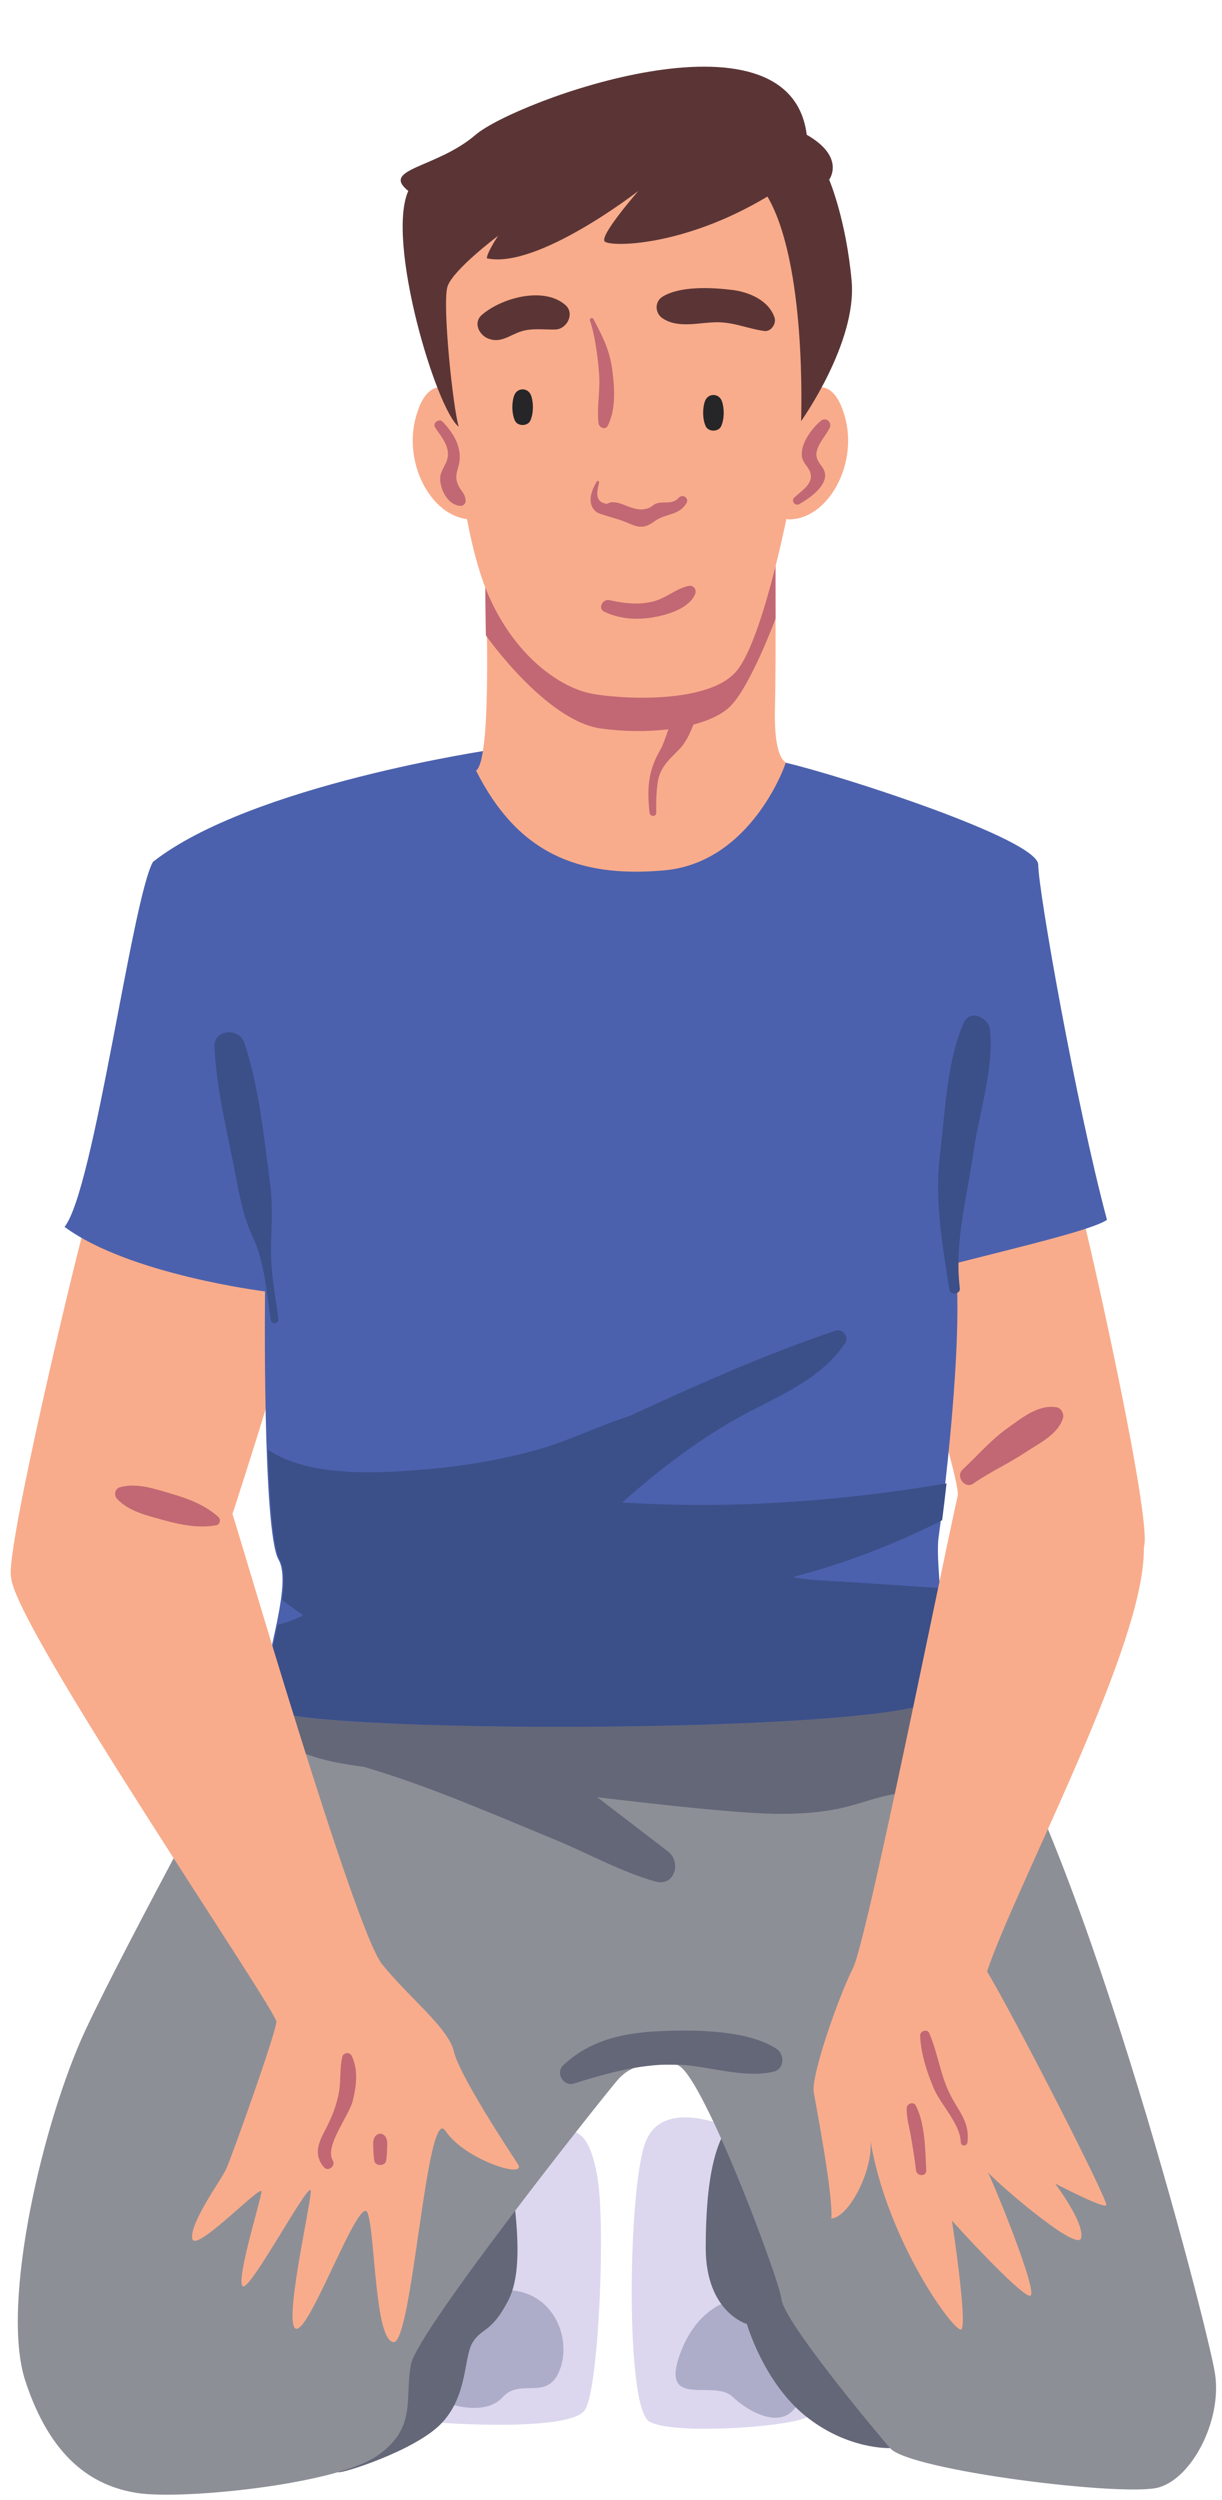 <?xml version="1.0" encoding="UTF-8"?><svg xmlns="http://www.w3.org/2000/svg" xmlns:xlink="http://www.w3.org/1999/xlink" height="2471.2" preserveAspectRatio="xMidYMid meet" version="1.0" viewBox="893.4 234.1 1208.5 2471.2" width="1208.5" zoomAndPan="magnify"><g><g id="change1_1"><path d="M 1330.469 2628.961 C 1330.469 2628.961 1458.121 2638.211 1472 2616.012 C 1485.871 2593.809 1492.352 2430 1484.02 2384.719 C 1475.699 2339.43 1459.969 2324.629 1419.27 2360.711 C 1378.57 2396.781 1330.469 2628.961 1330.469 2628.961" fill="#dcd7ef"/></g><g id="change1_2"><path d="M 1613.992 2336.188 C 1610.75 2336.188 1549.699 2307.98 1532.129 2350.531 C 1514.555 2393.078 1511.309 2612.77 1535.359 2627.57 C 1559.414 2642.371 1692.156 2631.73 1693.539 2621.098 C 1694.922 2610.457 1613.992 2336.188 1613.992 2336.188" fill="#dcd7ef"/></g><g id="change2_1"><path d="M 1629.711 2505.012 C 1628.367 2505.359 1585.77 2505.93 1565.891 2560.973 C 1546 2616.012 1599.184 2585.48 1617.691 2603.059 C 1636.184 2620.629 1675.785 2641.332 1686.141 2599.359 C 1696.488 2557.391 1683.352 2491.129 1629.711 2505.012" fill="#aeadc9"/></g><g id="change2_2"><path d="M 1336.02 2609.531 C 1336.02 2609.531 1372.559 2623.41 1390.602 2603.52 C 1408.629 2583.629 1436.379 2609.531 1447.949 2573.922 C 1459.512 2538.309 1433.609 2487.898 1378.57 2499.461 C 1323.531 2511.02 1336.02 2609.531 1336.02 2609.531" fill="#aeadc9"/></g><g id="change3_1"><path d="M 1773.555 2653.93 C 1773.555 2653.93 1731.926 2655.777 1690.305 2622.48 C 1648.676 2589.18 1632.027 2531.289 1632.027 2531.289 C 1632.027 2531.289 1591.324 2519.809 1591.324 2455.98 C 1591.324 2392.16 1599.66 2337.578 1627.406 2324.629 C 1655.148 2311.68 1773.555 2653.93 1773.555 2653.93" fill="#646778"/></g><g id="change3_2"><path d="M 1227.711 2677.691 C 1228.68 2680.172 1304.57 2656.711 1330.469 2628.961 C 1356.371 2601.211 1351.75 2563.762 1361 2549.18 C 1370.25 2534.609 1379.5 2540.16 1396.148 2507.781 C 1412.801 2475.41 1401.691 2415.289 1399.852 2388.461 C 1398 2361.621 1150.852 2481.289 1227.711 2677.691" fill="#646778"/></g><g id="change4_1"><path d="M 1147.32 1918.547 C 1147.32 1918.547 1019.672 2151.656 978.047 2240.457 C 936.422 2329.258 893.406 2511.02 918.383 2587.328 C 943.359 2663.648 984.535 2691.398 1029.164 2698.328 C 1073.781 2705.27 1223.633 2690.008 1265.262 2662.258 C 1306.887 2634.508 1293.012 2603.98 1299.949 2570.68 C 1306.887 2537.379 1487.266 2309.828 1503.914 2290.41 C 1520.562 2270.977 1539.996 2275.137 1562.188 2275.137 C 1584.395 2275.137 1663.469 2484.66 1666.254 2506.859 C 1669.027 2529.059 1754.598 2631.73 1773.555 2653.93 C 1792.512 2676.129 2006.199 2702.5 2039.496 2692.781 C 2072.789 2683.07 2101.934 2626.18 2094.996 2580.398 C 2088.059 2534.609 1956.242 2025.391 1854.949 1900.52 C 1753.656 1868.598 1147.32 1918.547 1147.32 1918.547" fill="#8d8f97"/></g><g id="change3_3"><path d="M 1858.098 1902.402 C 1720.02 1874.383 1584.023 1926.543 1446.441 1931.883 C 1412.023 1933.211 1377.457 1934.383 1343.016 1933.621 C 1304.051 1932.75 1267.992 1925.082 1230.027 1917.734 C 1208.383 1913.543 1178.371 1910.191 1160.125 1926.004 C 1150.711 1934.164 1148.406 1945.762 1152.434 1955.434 C 1152.262 1957.223 1153.102 1959.16 1154.961 1960.043 C 1157.117 1963.172 1160.043 1965.973 1163.75 1968.16 C 1171.875 1972.953 1179.668 1970.051 1184.258 1964.383 C 1186.336 1964.734 1188.402 1965.191 1190.469 1965.562 C 1209.793 1973.961 1232.336 1977.844 1253.348 1980.594 C 1287.914 1990.723 1321.852 2003.344 1354.973 2016.621 C 1384.711 2028.531 1414.262 2040.902 1443.824 2053.203 C 1476.121 2066.633 1507.785 2084.34 1541.48 2093.883 C 1560.543 2099.293 1567.715 2074.723 1554 2064.191 C 1530.738 2046.332 1507.484 2028.453 1484.164 2010.652 C 1520.18 2014.742 1556.148 2019.141 1592.285 2022.402 C 1635.117 2026.273 1678.199 2030.57 1720.801 2022.281 C 1743.422 2017.871 1764.262 2008.223 1787.379 2006.23 C 1805.098 2004.703 1822.598 2005.25 1837.887 1994.734 C 1862.676 1977.672 1866.969 1945.531 1869.973 1917.992 C 1870.688 1911.422 1864.477 1903.691 1858.098 1902.402" fill="#646778"/></g><g id="change5_1"><path d="M 978.969 1439.398 C 972.82 1456.98 896.973 1771.328 904.508 1793.68 C 912.039 1816.031 1123.27 1730.781 1123.27 1730.781 C 1123.27 1730.781 1196.34 1507.852 1196.34 1472.699 C 1196.34 1437.551 978.969 1439.398 978.969 1439.398" fill="#f9ac8b"/></g><g id="change5_2"><path d="M 1773.539 1465.301 C 1774.461 1476.402 1843.699 1698.039 1840.594 1712.176 C 1837.488 1726.309 2015.859 1787.234 2024.668 1763.172 C 2033.473 1739.109 1970.574 1457.902 1961.328 1425.531 C 1952.074 1393.156 1773.539 1465.301 1773.539 1465.301" fill="#f9ac8b"/></g><g id="change6_1"><path d="M 1380.418 975.051 C 1380.418 975.051 1141.77 1009.734 1044.637 1086.051 C 1023.828 1123.52 986.367 1410.738 957.23 1446.801 C 1021.059 1493.984 1155.496 1510.633 1155.496 1510.633 C 1155.496 1510.633 1152.867 1747.898 1168.828 1775.641 C 1184.777 1803.391 1147.039 1893.582 1155.496 1921.332 C 1163.969 1949.082 1809.16 1949.082 1821.648 1910.23 C 1834.133 1871.383 1817.484 1782.582 1821.648 1753.438 C 1825.809 1724.309 1846.629 1559.191 1838.293 1482.879 C 1903.5 1466.23 1974.277 1449.586 1988.152 1439.859 C 1957.629 1326.086 1920.16 1113.805 1920.16 1088.82 C 1920.16 1063.852 1725.902 1000.953 1670.41 987.996 C 1614.902 975.051 1380.418 975.051 1380.418 975.051" fill="#4b61ad"/></g><g id="change7_1"><path d="M 1720.68 1797.145 C 1706.48 1796.266 1691.555 1795.965 1677.559 1792.918 C 1728.645 1779.598 1778.008 1760.719 1825.137 1736.781 C 1826.363 1727.168 1827.867 1714.723 1829.484 1700.414 C 1722.961 1718.293 1616.242 1726.012 1508.742 1719.238 C 1542.75 1689.059 1578.223 1661.527 1618.109 1638.48 C 1657.578 1615.668 1702.832 1600.828 1729.316 1561.594 C 1733.316 1555.664 1726.656 1547.082 1719.902 1549.352 C 1650.027 1572.883 1582.727 1602.918 1515.816 1633.828 C 1484.93 1643.613 1455.645 1658.516 1424.207 1667.254 C 1389.387 1676.949 1353.805 1682.957 1317.816 1686.18 C 1271.633 1690.305 1200.699 1695.348 1158.391 1667.176 C 1160.152 1717.992 1163.566 1764.301 1170.082 1775.633 C 1175 1784.203 1174.809 1798.703 1172.441 1815.473 C 1179.191 1820.754 1186.109 1825.82 1193.242 1830.625 C 1185.414 1835.074 1176.73 1837.746 1167.969 1840.273 C 1161.297 1872.352 1152.133 1906.168 1156.762 1921.328 C 1165.219 1949.078 1810.422 1949.078 1822.914 1910.23 C 1830.832 1885.559 1827.023 1840.781 1824.238 1803.895 C 1816.805 1803.41 1809.367 1802.918 1801.91 1802.434 C 1774.84 1800.637 1747.758 1798.781 1720.68 1797.145" fill="#3b4f89"/></g><g id="change5_3"><path d="M 1373.891 795.605 C 1372.59 798.824 1381.809 982.91 1364.227 995.867 C 1404.93 1076.805 1464.594 1102.238 1550.609 1094.379 C 1636.641 1086.516 1670.402 989.391 1670.402 988.008 C 1670.402 986.609 1658.418 985.227 1659.789 933.426 C 1661.16 881.621 1659.789 767.391 1659.789 767.391 L 1373.891 795.605" fill="#f9ac8b"/></g><g id="change8_1"><path d="M 1373.902 789.117 C 1372.562 790.5 1373.902 862.184 1373.902 862.184 C 1373.902 862.184 1433.367 946.824 1487.836 954.234 C 1510.984 957.375 1534.035 957.484 1554.457 954.996 C 1551.773 962.379 1549.453 969.996 1545.941 976.109 C 1534.16 996.574 1533.273 1014.121 1535.75 1037.406 C 1536.191 1041.543 1542.453 1041.762 1542.387 1037.406 C 1542.219 1027.188 1542.398 1017.039 1543.961 1006.918 C 1546.242 992.164 1555.633 984.543 1565.438 974.477 C 1571.605 968.145 1575.668 959.145 1579.18 950.348 C 1595.43 946.047 1608.508 939.703 1616.309 931.559 C 1636.191 910.734 1660.375 845.703 1660.375 845.703 L 1660.375 746.102 L 1373.902 789.117" fill="#c26874"/></g><g id="change5_4"><path d="M 1344.812 624.508 C 1343.883 622.152 1317.523 599.027 1304.574 646.664 C 1291.625 694.301 1322.152 747.945 1360.531 747.488 C 1398.004 741.48 1344.812 624.508 1344.812 624.508" fill="#f9ac8b"/></g><g id="change5_5"><path d="M 1688.887 624.508 C 1689.812 622.152 1716.18 599.027 1729.129 646.664 C 1742.074 694.301 1711.555 747.945 1673.168 747.488 C 1635.711 741.48 1688.887 624.508 1688.887 624.508" fill="#f9ac8b"/></g><g id="change5_6"><path d="M 1343.16 651.75 C 1343.16 651.75 1349.902 764.141 1377.652 825.199 C 1405.398 886.254 1449.801 913.996 1477.551 919.551 C 1505.301 925.102 1594.102 930.652 1621.852 897.34 C 1649.598 864.047 1678.926 720.336 1689.238 645.109 C 1699.551 569.887 1738.398 314.59 1533.051 336.801 C 1327.699 358.992 1292.031 461.664 1343.16 651.75" fill="#f9ac8b"/></g><g id="change9_1"><path d="M 1685.668 650.375 C 1685.668 644.828 1691.219 494.977 1652.367 428.375 C 1569.117 478.312 1496.969 478.312 1491.418 472.766 C 1485.867 467.215 1524.719 422.824 1524.719 422.824 C 1524.719 422.824 1424.82 500.523 1374.867 489.43 C 1374.867 483.863 1385.969 467.215 1385.969 467.215 C 1385.969 467.215 1341.57 500.523 1336.02 517.172 C 1330.469 533.816 1341.57 639.277 1347.117 655.922 C 1324.918 639.277 1274.969 472.766 1297.168 422.824 C 1269.418 400.613 1324.918 400.613 1363.77 367.32 C 1402.621 334.012 1674.566 234.117 1691.219 367.32 C 1730.066 389.516 1713.422 411.711 1713.422 411.711 C 1713.422 411.711 1730.066 450.57 1735.617 511.621 C 1741.164 572.676 1685.668 650.375 1685.668 650.375" fill="#5b3536"/></g><g id="change9_2"><path d="M 1452.535 535.586 C 1431.176 516.941 1389.297 528.488 1369.855 545.426 C 1361.125 553.043 1367.176 565.094 1376.008 568.688 C 1388.547 573.789 1397.188 565.414 1408.645 561.711 C 1419.328 558.254 1431.414 560.066 1442.496 559.82 C 1454.066 559.578 1462.176 544.008 1452.535 535.586" fill="#5b3536"/></g><g id="change9_3"><path d="M 1659.398 548.105 C 1653.73 530.875 1633.984 522.648 1617.09 520.621 C 1597.012 518.23 1566.387 516.645 1548.836 527.203 C 1540.488 532.23 1540.961 543.766 1548.836 548.883 C 1564.926 559.367 1585.75 552.344 1603.957 552.648 C 1620.152 552.938 1633.789 559.242 1649.359 561.285 C 1656 562.152 1661.316 553.926 1659.398 548.105" fill="#5b3536"/></g><g id="change8_2"><path d="M 1564.586 726.184 C 1557.781 733.508 1549.824 728.984 1541.926 731.977 C 1539.633 732.848 1537.875 735.082 1535.613 735.996 C 1527.574 739.258 1520.938 737.164 1513.543 734.312 C 1508.004 732.172 1504.32 730.375 1498.164 730.543 C 1496.422 730.586 1494.199 732.344 1492.57 732.02 C 1481.828 729.797 1483.473 720.969 1485.836 711.258 C 1486.145 709.977 1484.402 708.629 1483.574 710.035 C 1478.949 717.863 1473.984 729.434 1480.805 737.867 C 1483.559 741.281 1486.652 741.875 1490.543 743.137 C 1498.867 745.824 1507.176 747.777 1515.512 751.516 C 1526.055 756.27 1531.734 756.016 1540.844 749.254 C 1551.219 741.562 1564.531 743.98 1572.164 731.711 C 1575.395 726.48 1568.633 721.828 1564.586 726.184" fill="#c26874"/></g><g id="change8_3"><path d="M 1499.012 600.434 C 1496.43 580.059 1489.461 566.969 1480.25 549.352 C 1479.27 547.469 1476.121 548.762 1476.801 550.793 C 1482.043 566.547 1484.621 587.402 1485.891 603.879 C 1487.141 620.066 1483.492 636.391 1485.27 652.34 C 1485.762 656.719 1492.062 659.699 1494.48 654.84 C 1502.652 638.5 1501.25 618.156 1499.012 600.434" fill="#c26874"/></g><g id="change10_1"><path d="M 1418.66 625.152 C 1415.73 616.906 1404.781 616.891 1401.852 625.152 C 1399.293 632.359 1399.473 642.973 1402.621 649.859 C 1405.273 655.648 1415.23 655.648 1417.883 649.859 C 1421.043 642.973 1421.215 632.359 1418.66 625.152" fill="#262628"/></g><g id="change10_2"><path d="M 1607.355 630.707 C 1604.422 622.465 1593.484 622.449 1590.551 630.707 C 1588 637.926 1588.16 648.543 1591.312 655.414 C 1593.965 661.203 1603.941 661.203 1606.582 655.414 C 1609.734 648.543 1609.906 637.926 1607.355 630.707" fill="#262628"/></g><g id="change8_4"><path d="M 1574.352 813.281 C 1562.098 815.734 1552.219 825.348 1539.684 828.527 C 1524.582 832.352 1510.891 830.488 1495.926 827.293 C 1489.336 825.898 1484.25 835.602 1491.066 838.82 C 1505.926 845.855 1522.93 847.117 1539.051 844.363 C 1553.09 841.977 1574.594 835.801 1580.754 821.59 C 1582.727 817.023 1579.492 812.246 1574.352 813.281" fill="#c26874"/></g><g id="change8_5"><path d="M 1347.113 714.746 C 1341.09 703.574 1348.02 697.25 1348.121 686.57 C 1348.25 672.539 1340.602 660.863 1331.25 651.031 C 1327.59 647.191 1320.77 652.23 1323.793 656.793 C 1330.793 667.328 1340.543 677.723 1334.531 691.332 C 1331.609 697.93 1328.02 701.898 1328.812 709.652 C 1329.93 720.535 1337.34 733.539 1348.84 734.176 C 1351.441 734.32 1354.121 731.734 1353.922 729.109 C 1353.391 722.062 1350.352 720.793 1347.113 714.746" fill="#c26874"/></g><g id="change8_6"><path d="M 1704.988 650.195 C 1696.105 657.863 1684.551 672.941 1686.504 685.637 C 1687.367 691.184 1691.426 694.215 1693.781 698.91 C 1700.004 711.316 1686.387 718.695 1678.848 725.961 C 1675.469 729.223 1679.785 734.652 1683.816 732.402 C 1693.16 727.172 1710.359 715.387 1709.363 703.082 C 1708.859 696.773 1704.238 693.855 1701.867 688.484 C 1697.117 677.738 1709.277 666.602 1713.871 657.055 C 1716.672 651.234 1709.941 645.922 1704.988 650.195" fill="#c26874"/></g><g id="change5_7"><path d="M 1123.27 1730.781 C 1125.012 1732.941 1243.52 2141.48 1271.27 2175.711 C 1299.02 2209.93 1336.711 2238.379 1342.27 2261.961 C 1347.82 2285.551 1394.988 2357.012 1405.398 2372.961 C 1415.801 2388.922 1352.672 2368.801 1333.941 2340.359 C 1315.211 2311.91 1301.328 2550.559 1282.602 2549.18 C 1263.871 2547.789 1264.559 2441.648 1256.93 2421.531 C 1249.301 2401.41 1201.43 2535.301 1186.859 2536 C 1172.289 2536.691 1200.738 2413.898 1200.738 2400.02 C 1200.738 2386.148 1140.379 2499.922 1133.449 2493.91 C 1126.512 2487.898 1151.48 2408.809 1151.949 2400.48 C 1152.41 2392.16 1085.809 2462.461 1083.488 2446.73 C 1081.18 2431.012 1111.711 2389.379 1116.789 2378.75 C 1121.879 2368.109 1166.281 2243.691 1166.75 2232.59 C 1167.211 2221.488 907.281 1840.852 904.508 1793.68 C 901.73 1746.5 1029.84 1615.148 1123.27 1730.781" fill="#f9ac8b"/></g><g id="change5_8"><path d="M 1843.852 1699.328 C 1840.688 1702.031 1752.273 2148.879 1737.012 2179.41 C 1721.75 2209.93 1695.387 2286.238 1698.164 2302.199 C 1700.945 2318.16 1717.59 2404.879 1715.508 2427.078 C 1732.852 2425.688 1756.445 2380.598 1754.367 2350.758 C 1771.008 2449.281 1836.914 2539.461 1843.852 2536.691 C 1850.793 2533.918 1834.832 2429.16 1834.832 2429.16 C 1834.832 2429.16 1900.738 2502 1911.84 2503.391 C 1922.938 2504.777 1869.516 2376.43 1869.516 2379.898 C 1869.516 2383.367 1958.32 2461.07 1962.48 2446.5 C 1966.641 2431.93 1936.816 2392.391 1936.816 2392.391 C 1936.816 2392.391 1984.684 2417.359 1987.461 2413.898 C 1990.238 2410.43 1893.797 2222.418 1869.516 2182.879 C 1896.578 2101.707 2017.758 1875.078 2024.238 1775.18 C 2030.703 1675.285 1972.434 1589.246 1843.852 1699.328" fill="#f9ac8b"/></g><g id="change3_4"><path d="M 1661.25 2259.207 C 1632.355 2240.34 1578.996 2240.258 1545.375 2241.848 C 1509.562 2243.551 1476.598 2250.637 1450.281 2275.668 C 1442.59 2282.98 1450.496 2296.758 1460.723 2293.598 C 1493.172 2283.598 1525.277 2274.398 1559.656 2274.758 C 1591.828 2275.09 1627.008 2289.008 1658.281 2281.918 C 1669.262 2279.43 1669.723 2264.75 1661.25 2259.207" fill="#646778"/></g><g id="change7_2"><path d="M 1161.434 1468.801 C 1161.723 1446.625 1163.473 1426.77 1160.555 1404.508 C 1154.594 1359.16 1149.59 1308.406 1135.113 1265 C 1129.969 1249.594 1104.625 1251.203 1105.473 1269.008 C 1107.559 1313.176 1119.562 1358.848 1127.68 1402.309 C 1131.234 1421.348 1135.211 1439.387 1143.426 1456.902 C 1155.238 1482.062 1156.957 1511.895 1161.195 1539.258 C 1161.863 1543.488 1169.293 1542.543 1168.734 1538.238 C 1165.762 1515.406 1161.133 1491.738 1161.434 1468.801" fill="#3b4f89"/></g><g id="change7_3"><path d="M 1872.438 1252.086 C 1871.184 1240.078 1852.801 1231.008 1846.5 1245.055 C 1829.66 1282.707 1828.301 1333.016 1823.133 1373.941 C 1817.387 1419.449 1825.148 1463.93 1832.297 1508.906 C 1833.219 1514.711 1843.371 1513.422 1842.633 1507.504 C 1837.086 1462.102 1849.691 1417.895 1856.066 1373.172 C 1861.512 1334.961 1876.457 1290.48 1872.438 1252.086" fill="#3b4f89"/></g><g id="change8_7"><path d="M 1938.371 1625.125 C 1920.449 1622.105 1904.117 1635.523 1890.152 1645.457 C 1872.922 1657.719 1860.531 1672.582 1845.309 1686.777 C 1838.148 1693.438 1847.66 1706.332 1855.949 1700.566 C 1872.352 1689.129 1890.926 1680.746 1907.75 1669.551 C 1921.109 1660.668 1939.398 1652.203 1944.602 1636.086 C 1945.977 1631.848 1942.992 1625.902 1938.371 1625.125" fill="#c26874"/></g><g id="change8_8"><path d="M 1109.461 1733.621 C 1096.391 1721.898 1080.25 1715.699 1063.629 1710.828 C 1047.359 1706.059 1029 1699.441 1012.191 1704.109 C 1007.039 1705.539 1005.672 1711.859 1009.148 1715.629 C 1020.879 1728.391 1040.219 1732.48 1056.41 1737 C 1073.102 1741.648 1090.031 1744.781 1107.309 1741.77 C 1110.891 1741.148 1112.039 1735.93 1109.461 1733.621" fill="#c26874"/></g><g id="change8_9"><path d="M 1241.051 2265.941 C 1239.121 2262.109 1232.859 2263.059 1231.891 2267.141 C 1229.27 2278.191 1230.609 2289.391 1228.828 2300.629 C 1226.531 2315.109 1221.309 2327.621 1214.5 2340.461 C 1207.82 2353.031 1203.648 2364.801 1213.84 2376.371 C 1218.031 2381.141 1225.66 2375.012 1222.52 2369.672 C 1214.078 2355.328 1238.66 2325.691 1242.398 2310.191 C 1245.91 2295.672 1247.922 2279.559 1241.051 2265.941" fill="#c26874"/></g><g id="change8_10"><path d="M 1834.078 2306.461 C 1823.383 2286.492 1821.234 2264.16 1812.336 2243.723 C 1810.395 2239.25 1803.211 2241.629 1803.371 2246.152 C 1803.996 2263.73 1809.883 2281.641 1816.598 2297.812 C 1823.477 2314.332 1843.102 2333.371 1843.555 2351.629 C 1843.668 2356 1849.715 2355.781 1850.191 2351.629 C 1852.398 2332.402 1842.75 2322.66 1834.078 2306.461" fill="#c26874"/></g><g id="change8_11"><path d="M 1799.164 2315.449 C 1796.898 2310.949 1790.203 2313.328 1790.07 2317.918 C 1789.84 2327.176 1792.504 2336.238 1794.125 2345.316 C 1796.133 2356.609 1797.953 2367.859 1799.266 2379.258 C 1799.984 2385.578 1809.758 2385.906 1809.414 2379.258 C 1808.391 2359.238 1808.379 2333.688 1799.164 2315.449" fill="#c26874"/></g><g id="change8_12"><path d="M 1273.379 2344.73 C 1271.078 2342.621 1267.77 2342.609 1265.469 2344.73 C 1261.941 2347.961 1262.48 2352.512 1262.551 2356.898 C 1262.621 2361.25 1262.922 2365.422 1263.531 2369.73 C 1264.34 2375.57 1274.5 2375.57 1275.32 2369.73 C 1275.922 2365.422 1276.219 2361.262 1276.289 2356.898 C 1276.371 2352.512 1276.898 2347.961 1273.379 2344.73" fill="#c26874"/></g></g></svg>